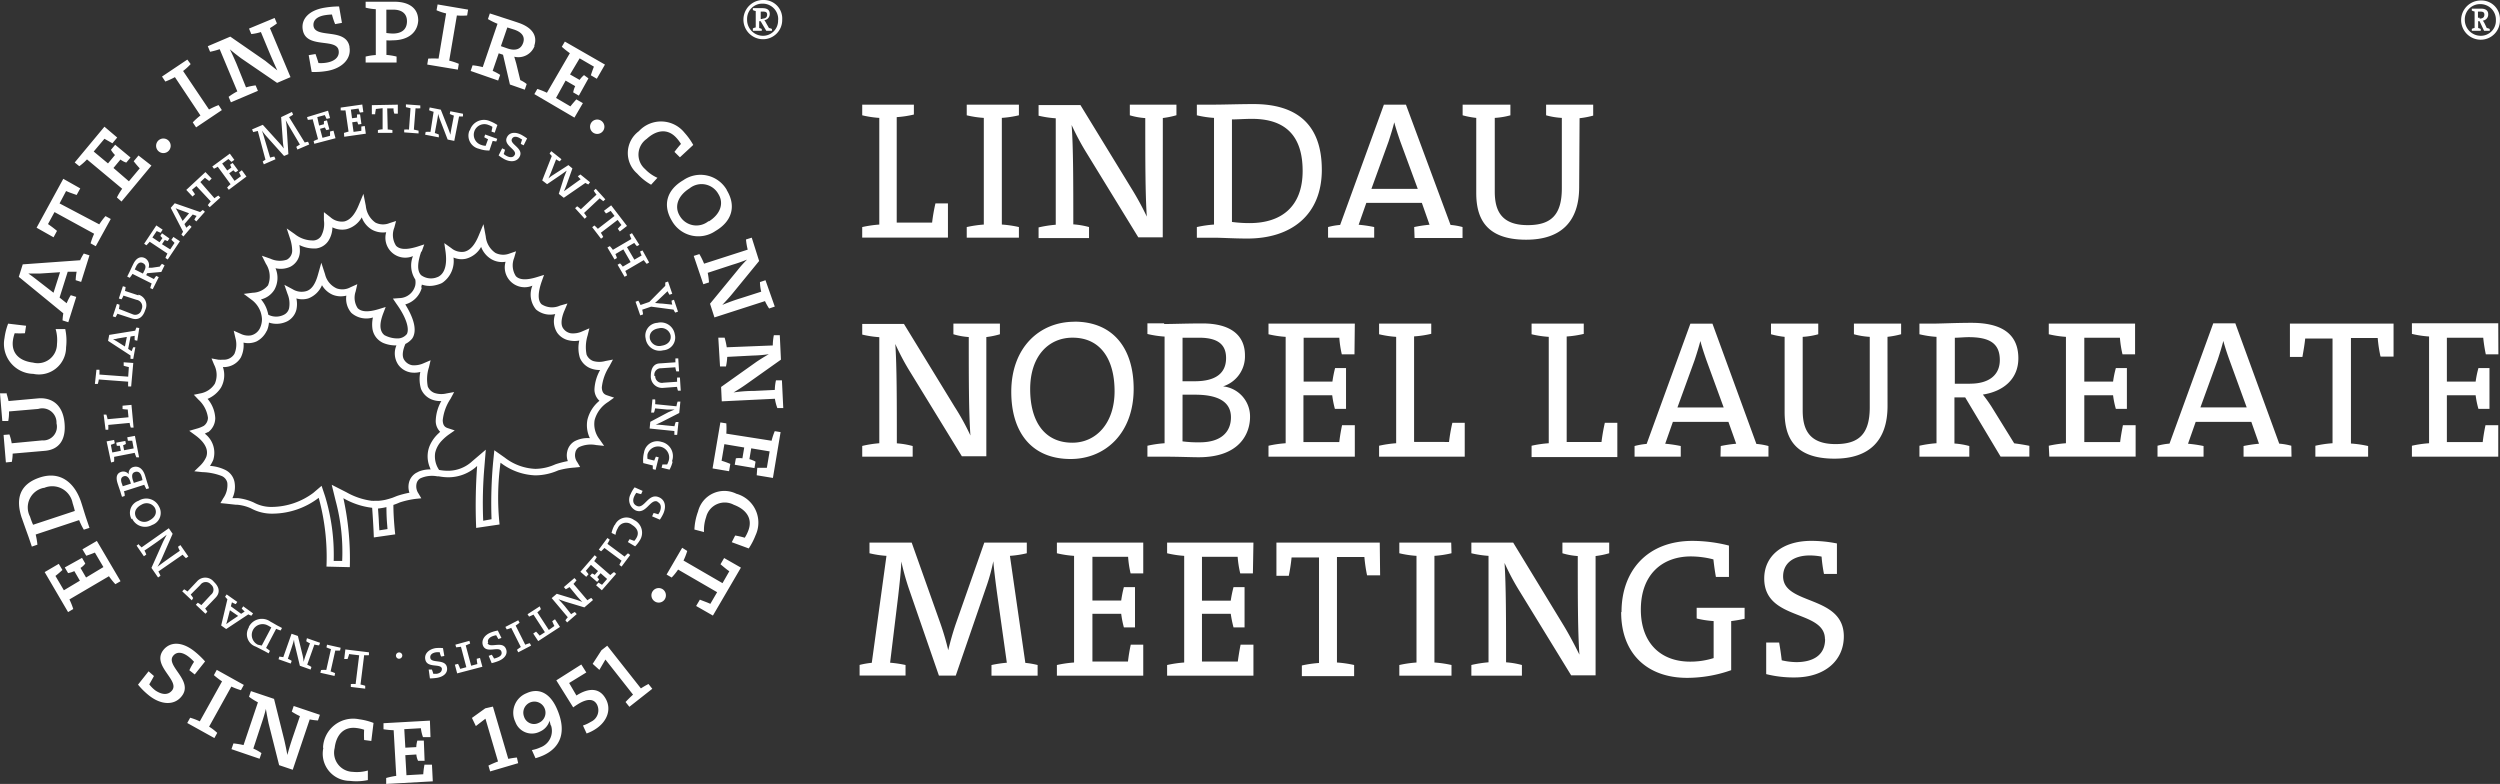 <?xml version="1.0" standalone="no"?><svg xmlns="http://www.w3.org/2000/svg" width="300" height="94.073" viewBox="0 0 300 94.073">
  <rect x="0" y="0" width="300" height="94.073" fill="#333333" stroke="none"/>
  <path d="M234.121,94.493c0,1.991-1.542,2.751-3.453,2.751a8.173,8.173,0,0,1-1.75-.219c-.069-.61-.173-1.347-.311-2.129h-1.554v3.787a13.468,13.468,0,0,0,3.4.4c3.672,0,5.916-2.06,5.916-4.926,0-5.007-7.286-3.706-7.286-7.205,0-1.5,1.151-2.509,3.223-2.509a7.909,7.909,0,0,1,1.393.138,17.578,17.578,0,0,0,.288,2.083h1.554v-3.66a15.721,15.721,0,0,0-3.073-.311c-3.568,0-5.651,1.888-5.651,4.512,0,5.133,7.286,3.695,7.286,7.286M196.691,82.9h-5.018V84.18a12.66,12.66,0,0,0,2.06.311V97.266a14.03,14.03,0,0,0-2.06.322v1.278h6.066V97.589a9.909,9.909,0,0,0-1.9-.322c0-5.018,0-9.208-.184-11.924A28.535,28.535,0,0,0,197.5,88.8l6.146,10.025h2.935V84.513a10.014,10.014,0,0,0,1.634-.334V82.9H202.6V84.18a8.183,8.183,0,0,0,1.842.334c0,4.972,0,9.058.2,11.832-.575-1.151-1.209-2.371-1.9-3.511ZM184.8,70.817V58.156a12.282,12.282,0,0,0,2.06-.311v-1.22H180.6V57.9a12.326,12.326,0,0,0,2.049.311V70.978a13.7,13.7,0,0,0-2.049.3v1.312h10.278V68.526h-1.485a20.576,20.576,0,0,0-.4,2.3ZM189.256,82.9h-6.227V84.18a12.281,12.281,0,0,0,2.06.311v12.8a13.639,13.639,0,0,0-2.06.3v1.278h6.261V97.589a13.7,13.7,0,0,0-2.049-.3V84.49a12.325,12.325,0,0,0,2.049-.311Zm-8.575,0h-12.4v3.982h1.485a21.2,21.2,0,0,0,.334-2.2h3.292V97.347a13.809,13.809,0,0,0-2.06.3v1.278h6.273V97.589a13.812,13.812,0,0,0-2.06-.3V84.629h3.292a18.079,18.079,0,0,0,.322,2.2h1.565Zm-2.993-26.277H167.329V57.9a12.281,12.281,0,0,0,2.06.311V70.978a13.638,13.638,0,0,0-2.06.3v1.312h10.359V68.814h-1.531c-.15.7-.265,1.416-.334,2.026h-4.3V65.223h3.453a12.072,12.072,0,0,0,.322,1.634h1.335v-4.9h-1.312a14.46,14.46,0,0,0-.322,1.623h-3.453v-5.26h4.282a12.512,12.512,0,0,0,.3,1.991h1.519ZM165.522,82.9H155.163V84.18a12.324,12.324,0,0,0,2.049.311v12.8a13.7,13.7,0,0,0-2.049.3v1.278h10.359V95.149H163.98c-.138.7-.253,1.416-.334,2.026h-4.3V91.442h3.453a14.142,14.142,0,0,0,.334,1.634h1.324V88.243h-1.324a14.376,14.376,0,0,0-.334,1.623h-3.453v-5.26h4.282a12.476,12.476,0,0,0,.311,1.991h1.519Zm-8.506-24.585h2c2.486,0,3.223,1.024,3.223,2.44,0,1.75-1.151,2.785-3.764,2.785h-1.462Zm0,6.837h1.508c2.44,0,4.3.668,4.3,2.716,0,1.726-1.151,3-3.741,3a14.2,14.2,0,0,1-2.072-.115Zm-2.2-8.563H152.8v1.278a12.282,12.282,0,0,0,2.06.311v12.8a13.637,13.637,0,0,0-2.06.3v1.312h2.06c1.7,0,3.188.069,4.086.069,5,0,6.169-2.924,6.169-4.846a3.626,3.626,0,0,0-3.234-3.66h0a3.775,3.775,0,0,0,2.624-3.718c0-2.394-1.68-3.833-5.11-3.833-1.911,0-3.453.069-4.6.069M152.3,82.9H141.938V84.18a12.281,12.281,0,0,0,2.06.311v12.8a13.642,13.642,0,0,0-2.06.3v1.278H152.3V95.149h-1.5c-.15.7-.265,1.416-.334,2.026H146.2V91.442h3.453a12.071,12.071,0,0,0,.322,1.634h1.335V88.243h-1.335a14.454,14.454,0,0,0-.322,1.611H146.2V84.606h4.282a12.326,12.326,0,0,0,.3,1.991H152.3Zm-46.385-8.08,1.945.322.921-5.5-.7-.115a7.8,7.8,0,0,0-.38,1.151l-5.433-.852a8.906,8.906,0,0,0,0-1.232l-.714-.115L100.617,74l1.98.334.15-.875a8.941,8.941,0,0,0-1.047-.38l.334-1.991,2.383.4-.219,1.3a2.44,2.44,0,0,0-.783,0l-.138.771,2.371.4.127-.771a3.246,3.246,0,0,0-.737-.3l.219-1.3,2.21.368-.334,1.968h-1.151Zm.391-23.181a5.064,5.064,0,0,0,.15,1.151l-2.371.76a23.851,23.851,0,0,0-2.3.829h0c.38-.4.863-.921,1.209-1.347l3.211-3.925-.886-2.8-.691.219a7.954,7.954,0,0,0,.207,1.22L99.6,49.431a8.264,8.264,0,0,0-.564-1.151l-.679.219,1.151,3.4.679-.219a8.057,8.057,0,0,0-.15-1.151l2.947-.967a18.143,18.143,0,0,0,1.773-.622h0a13.209,13.209,0,0,0-1.151,1.289l-3.292,4.005.529,1.646,6.066-1.957a6.387,6.387,0,0,0,.495.886l.679-.23-1.116-3.165Zm-3.384,31.215,2.037.748a8.148,8.148,0,0,0,.817-1.577,3.591,3.591,0,0,0-2.3-4.984,3.246,3.246,0,0,0-4.6,2.129,7.078,7.078,0,0,0-.437,2.164l1.151.3a4.788,4.788,0,0,1,.253-1.784,2.3,2.3,0,0,1,3.326-1.485c1.462.541,2.3,1.634,1.738,3.1a4.522,4.522,0,0,1-.426.852,8.909,8.909,0,0,0-1.151-.265Zm-5.951.668L95.1,86.735l.61.357a6.493,6.493,0,0,0,.771-.955l4.685,2.716-.817,1.4c-.345-.173-.748-.3-1.255-.506l-.449.76,2.014,1.151,3.361-5.755-2.014-1.151-.437.748c.426.357.737.622,1.059.84l-.817,1.427L97.13,85.054a7.633,7.633,0,0,0,.449-1.151Zm-3.326-20.6a.783.783,0,0,1,.806-.944l1.7-.115a2.841,2.841,0,0,0,.115.495H96.6l-.1-1.565h-.334a2.934,2.934,0,0,0,0,.472l-1.807.127c-.783,0-1.151.575-1.151,1.519a1.361,1.361,0,0,0,1.45,1.427l1.692-.127a3.354,3.354,0,0,0,.115.46H96.8L96.7,63.093H96.37a2.371,2.371,0,0,0,0,.506l-1.646.115a.806.806,0,0,1-.99-.817M95.7,53.862a1.841,1.841,0,0,0,.081.483l-1.22-.127c-.265,0-.587-.058-.852-.069h0c.184-.161.4-.357.587-.541l.921-.875a3.706,3.706,0,0,0,.23.426l.334-.115-.506-1.473-.334.115v.4l-1.911,1.934-1.059.368a3.12,3.12,0,0,0-.265-.518L91.375,54l.564,1.634.334-.115a2.544,2.544,0,0,0-.1-.564l1.07-.368,2.693.357a2.613,2.613,0,0,0,.2.357l.334-.115-.483-1.427Zm-3.775-5.9a1.957,1.957,0,0,0,.184.483l-.875.506-.886-1.508.875-.506a2.3,2.3,0,0,0,.322.391l.288-.161-.886-1.4-.288.173a3.97,3.97,0,0,0,.219.529l-2.221,1.3a3.647,3.647,0,0,0-.368-.449L88,47.486l.852,1.439.288-.173a2.477,2.477,0,0,0-.184-.472l.955-.564.875,1.519-.944.552a2.3,2.3,0,0,0-.334-.391l-.288.161.84,1.45.3-.173a3.972,3.972,0,0,0-.219-.529l2.221-1.3a3.6,3.6,0,0,0,.357.449l.288-.173-.794-1.439ZM90.063,84.582,88,83.052a5.493,5.493,0,0,0,.276-.506L88,82.35l-1.036,1.393.276.2a4.433,4.433,0,0,0,.4-.4l2.06,1.531a3.555,3.555,0,0,0-.265.506l.265.2,1.036-1.393-.265-.2a3.453,3.453,0,0,0-.414.4M88.348,86.8l-1.934-1.68a4.821,4.821,0,0,0,.311-.483l-.253-.219L84.757,86.4l.7.61.276-.311c-.1-.15-.219-.288-.322-.414l.61-.714.852.748-.4.46a.99.99,0,0,0-.322-.173l-.242.276.852.737L87,87.345a1.508,1.508,0,0,0-.219-.3l.4-.472.783.691-.61.7-.437-.265-.276.322.691.6,1.715-1.968-.253-.219a4.212,4.212,0,0,0-.449.368m-2.762,3-1.657-1.945a4.131,4.131,0,0,0,.368-.437l-.253-.265-1.266,1.082L83,88.5a3.051,3.051,0,0,0,.449-.265l.944,1.151c.242.276.437.483.6.645h0c-.23-.1-.529-.207-.771-.288l-2.3-.7-.61.518,1.934,2.3a2.486,2.486,0,0,0-.288.368l.207.253,1.151-1-.219-.253a2.382,2.382,0,0,0-.449.265l-.748-.944c-.334-.391-.622-.7-.771-.852h0l.806.288,2.3.691,1.036-.886-.207-.253a3.777,3.777,0,0,0-.495.3m-4.6,3.545-1.381-2.118a2.773,2.773,0,0,0,.426-.38l-.138-.334-1.462.944.184.288c.161-.069.357-.15.529-.242L80.5,93.652l-.633.414c-.115-.15-.253-.288-.426-.483l-.345.23.6.909,2.613-1.7-.6-.921-.334.23c.1.23.173.414.265.575Zm-2.831,1.773-1.151-2.3a3.844,3.844,0,0,0,.472-.345l-.161-.288-1.542.794.161.3a3.763,3.763,0,0,0,.541-.184l1.151,2.3a3.649,3.649,0,0,0-.46.334l.15.3,1.542-.806-.15-.288a2.831,2.831,0,0,0-.552.184m-4.443-.207c-.15-.391.15-.668.495-.806a2.3,2.3,0,0,1,.46-.127l.265.46.368-.138-.437-.886a3.947,3.947,0,0,0-.852.242c-.748.3-1.151.909-.932,1.554.414,1.036,1.945,0,2.21.714.1.288,0,.552-.495.737a2.071,2.071,0,0,1-.38.115,4.407,4.407,0,0,0-.276-.46l-.368.138.357.875a5.972,5.972,0,0,0,.806-.253c.806-.322,1.151-.9.909-1.462-.414-1.024-1.945,0-2.21-.7M88.866,80.784a3.315,3.315,0,0,0-.368.955l.472.23a2.049,2.049,0,0,1,.276-.794,1.082,1.082,0,0,1,1.7-.4c.633.38.909.944.529,1.577a1.773,1.773,0,0,1-.253.345l-.564-.207-.207.345.875.518a3.718,3.718,0,0,0,.518-.656,1.692,1.692,0,0,0-.645-2.509,1.531,1.531,0,0,0-2.3.587m5.122-2.751c.368.173.506.564.276,1.151a2.131,2.131,0,0,1-.2.334,4.6,4.6,0,0,0-.552-.161l-.184.4.932.4a4.684,4.684,0,0,0,.426-.748c.391-.909.15-1.646-.518-1.934-1.3-.576-1.75,1.439-2.659,1.036-.506-.219-.529-.7-.322-1.151a2.186,2.186,0,0,1,.253-.426,4.463,4.463,0,0,0,.575.161l.173-.391-.955-.426a3.454,3.454,0,0,0-.483.817,1.427,1.427,0,0,0,.587,1.945c1.278.564,1.761-1.439,2.647-1.047m-.288-9.208h0c.242-.1.541-.23.771-.345l2.118-1.082.138-1.37h-.334a4.039,4.039,0,0,0-.138.564l-2.555-.253a3.1,3.1,0,0,0,0-.576H93.4l-.15,1.588h.334a2.3,2.3,0,0,0,.138-.506l1.45.138h.886l-.748.322-2.164,1.151-.081.806,2.97.3v.46h.334l.161-1.542H96.2a2.647,2.647,0,0,0-.15.506L94.9,68.825a11.5,11.5,0,0,0-1.151-.081M93.1,58.455c-.127-.656.288-1.151,1.059-1.266a1.151,1.151,0,0,1,1.416.817c.127.645-.3,1.151-1.059,1.266a1.151,1.151,0,0,1-1.416-.817m-.506,0a1.692,1.692,0,0,0,2.095,1.37A1.531,1.531,0,0,0,96.083,57.9a1.7,1.7,0,0,0-2.095-1.37A1.531,1.531,0,0,0,92.6,58.455M95.76,73.107a1.75,1.75,0,0,0-1.3-2.3,1.611,1.611,0,0,0-2.072,1.3A3.661,3.661,0,0,0,92.3,73.36l1.151.288a2.91,2.91,0,0,0,0,.437l.334.081.368-1.5-.334-.081c-.069.138-.138.322-.2.472l-.806-.2a1.957,1.957,0,0,1,0-.564,1.33,1.33,0,0,1,2.555.737,2.773,2.773,0,0,1-.2.495H94.6l-.1.391.955.23a3.73,3.73,0,0,0,.357-.909M93.631,89.923a.863.863,0,0,0,1.22-.173.886.886,0,0,0-.173-1.22.875.875,0,0,0-1.22.173.863.863,0,0,0,.173,1.22m-2.555,11.222c-.322.288-.633.6-.9.886l.46.576,2.751-2.164-.46-.575a9.907,9.907,0,0,0-.909.529l-4.04-5.122-.691.541L86.23,97.451l.806.725.725-1.243ZM81.868,99.43l2.026,3.246c.15-.115.357-.253.541-.368,1.151-.725,1.922-.668,2.3,0a1.518,1.518,0,0,1-.714,2.095,4.386,4.386,0,0,1-.955.449l.437.955a4.926,4.926,0,0,0,1-.483c1.5-.932,2.049-2.475,1.232-3.787-.691-1.151-1.911-1.278-3.453-.288l-.875-1.5,2.06-1.266-.6-.955Zm-2.118,5.11a1.255,1.255,0,0,1-1.761-.771,1.331,1.331,0,1,1,1.761.771m1.485.311a2.1,2.1,0,0,1-1.278,2.624,4.1,4.1,0,0,1-1.024.322l.437.978a7.249,7.249,0,0,0,.9-.322c2.072-.932,2.924-2.808,1.646-5.663-.9-2.014-2.3-2.429-3.614-1.819a2.521,2.521,0,0,0-1.347,3.453,2.106,2.106,0,0,0,2.958,1.151,2.037,2.037,0,0,0,1.151-1.324h0c0,.138.092.345.115.552m-7.838-2.014-1.6,1.151.472.978,1.151-.886,1.508,5.133a11.927,11.927,0,0,0-1.151.495l.207.7,3.361-.99-.15-.679a9.3,9.3,0,0,0-1.036.161l-1.842-6.273Zm-3.257-5.341-.391.1.276,1.047,3.027-.794-.288-1.059-.391.1a4.087,4.087,0,0,0,.081.633l-.748.2L71,95.241l.529-.23-.092-.322-1.68.46.092.322.576-.069.645,2.452-.737.2a4.5,4.5,0,0,0-.253-.587M66.7,99.2a6.362,6.362,0,0,0,.84-.069c.875-.15,1.312-.633,1.209-1.243-.184-1.082-1.888-.449-2-1.151-.069-.4.288-.61.656-.668a1.7,1.7,0,0,1,.483,0,1.606,1.606,0,0,0,.161.506l.38-.069-.161-.944a4.6,4.6,0,0,0-.875,0c-.794.127-1.37.645-1.255,1.324.184,1.151,1.888.46,2,1.151,0,.288-.15.529-.633.61h-.4a3.027,3.027,0,0,0-.173-.518h-.38Zm0,5.064-5.571.311v.725a9.977,9.977,0,0,0,1.22.115l.311,5.479a8.941,8.941,0,0,0-1.209.253v.714l5.594-.311-.1-2h-.9A9.98,9.98,0,0,0,65.9,110.7l-2.014.115-.138-2.406,1.324-.081a2.129,2.129,0,0,0,.207.76h.783l-.092-2.429H65.19a3.362,3.362,0,0,0-.127.783l-1.312.069-.127-2.221,1.991-.115a4.748,4.748,0,0,0,.253,1.07h.9Zm-3.706-7.424a.4.4,0,0,0,.391-.414.381.381,0,1,0-.414.414m-9.047,10.647a3.257,3.257,0,0,0,3.142,4.005,6.756,6.756,0,0,0,2.187-.092V110.25a4.719,4.719,0,0,1-1.807.161,2.3,2.3,0,0,1-2.175-2.866c.184-1.554,1.07-2.59,2.613-2.394a4.418,4.418,0,0,1,.921.207,11.338,11.338,0,0,0,0,1.232l.863.115.265-2.164A7.447,7.447,0,0,0,58.2,104.1a3.614,3.614,0,0,0-4.328,3.453m3.188-11.268,1.151.138-.426,3.453a3.131,3.131,0,0,0-.576,0v.345l1.726.207v-.345a4.041,4.041,0,0,0-.564-.15l.437-3.522a3.131,3.131,0,0,0,.575,0v-.345l-2.831-.345-.138,1.151h.4a6.109,6.109,0,0,0,.2-.61M53.634,98.2l-.081.322,1.7.38.069-.334a4.846,4.846,0,0,0-.541-.207l.564-2.509a3.325,3.325,0,0,0,.575,0l.069-.334-1.634-.368-.069.322a3.3,3.3,0,0,0,.541.207l-.564,2.509a2.36,2.36,0,0,0-.564,0m-1.842-3.453a2.394,2.394,0,0,0,.449.253l-.495,1.381a8.254,8.254,0,0,0-.265.852h0a5.018,5.018,0,0,0-.127-.817l-.564-2.3-.76-.265-.99,2.808-.472-.069-.1.322L50,97.416l.115-.322a2.854,2.854,0,0,0-.46-.253l.391-1.151c.161-.483.288-.886.345-1.151h0a4.149,4.149,0,0,0,.15.84l.552,2.3,1.289.46.1-.311a2.625,2.625,0,0,0-.506-.276l.863-2.417a3.454,3.454,0,0,0,.564.1l.115-.311-1.577-.552ZM43.689,91.7l-.932.622-.506.368h0c.058-.161.115-.391.173-.6l.276-1.07Zm.426-.886a3.451,3.451,0,0,0,.357.357l-.426.276-1.232-.9.127-.483a2.406,2.406,0,0,0,.46.219l.184-.265-1.278-.9-.184.276a2.3,2.3,0,0,0,.276.3l-.748,3.154.6.426,2.659-1.761a2.107,2.107,0,0,0,.368.161l.2-.276L44.3,90.545Zm3.154,2.037.4.23-1.151,2.175-.46-.1a1.3,1.3,0,1,1,1.209-2.3m-2.3.23a1.565,1.565,0,0,0,.84,2.3l1.036.529.506.276.15-.3a3.7,3.7,0,0,0-.46-.345l1.209-2.3a3.451,3.451,0,0,0,.541.2l.161-.3-.506-.265c-.242-.127-.506-.3-.863-.483a1.75,1.75,0,0,0-2.613.622m-1.853,14-.23.668,3.372,1.151.23-.679a5.663,5.663,0,0,0-.978-.541l.967-2.947c.253-.748.426-1.335.541-1.819h0c.081.529.207,1.151.322,1.726l1.266,5.03,1.634.552,2.037-6.043a6.664,6.664,0,0,0,.99.127l.23-.679-3.142-1.059-.23.679a7.62,7.62,0,0,0,.978.541l-.783,2.3c-.357,1.036-.61,1.9-.725,2.36h0c-.1-.552-.242-1.243-.368-1.784l-1.232-4.949-2.774-.932-.23.679a8.055,8.055,0,0,0,1.07.668L44.334,107.2a8.357,8.357,0,0,0-1.22-.2m-5.191-3.073-.345.622,3.257,1.807.345-.622a6.629,6.629,0,0,0-.978-.748l2.67-4.811a7.527,7.527,0,0,0,1.151.437l.345-.633-3.246-1.807-.345.633a8.7,8.7,0,0,0,.978.748l-2.67,4.8a7.214,7.214,0,0,0-1.151-.437m.357-14.364a4.1,4.1,0,0,0-.3-.414l1.151-1.151a.794.794,0,0,1,1.278-.058.771.771,0,0,1,0,1.232l-1.151,1.243a2.772,2.772,0,0,0-.426-.288l-.23.242,1.151,1.082.23-.242a3.791,3.791,0,0,0-.265-.38l1.255-1.312c.541-.564.495-1.232-.2-1.888a1.312,1.312,0,0,0-2.026-.069l-1.151,1.22a3.454,3.454,0,0,0-.4-.265l-.23.242,1.151,1.082Zm-5.352,8.794-1.266,1.6a8.643,8.643,0,0,0,1.347,1.324c1.358,1.07,2.97,1.243,3.89.069,1.485-1.865-1.968-3.649-1.024-4.846.4-.506,1.07-.518,1.888.127a4.9,4.9,0,0,1,.622.587,7.25,7.25,0,0,0-.564,1.013l.645.506,1.243-1.565a10.21,10.21,0,0,0-1.312-1.243c-1.473-1.151-2.877-1.151-3.695-.127-1.45,1.853,2,3.637,1.047,4.846-.552.691-1.393.426-2.014,0a3.937,3.937,0,0,1-.725-.725c.184-.311.368-.633.564-1ZM31.788,83.063l-.288.2.875,1.278.288-.2a2.3,2.3,0,0,0-.219-.483c1.151-.771,2.072-1.427,2.67-1.9-.161.311-.345.645-.495.978l-1.335,3,.794,1.151.288-.2a3.073,3.073,0,0,0-.253-.518l2.912-2.014a4.6,4.6,0,0,0,.4.414l.288-.2L36.76,83.2l-.288.2a2.6,2.6,0,0,0,.219.483c-1.151.794-2.083,1.45-2.682,1.922.173-.288.345-.633.506-.967l1.312-2.993-.46-.668-3.269,2.3a4.249,4.249,0,0,0-.334-.322M37.025,44.3l-.529-.99c-.1-.2-.207-.38-.311-.541h0a3.982,3.982,0,0,0,.575.23l1.036.38Zm.449.829-.23-.449.99-1.151.472.173a2.624,2.624,0,0,0-.276.449l.242.207L39.7,43.2l-.253-.219-.322.253L36.081,42.18l-.483.552L37.082,45.6a2.624,2.624,0,0,0-.2.345l.242.219.978-1.151-.242-.219a4.824,4.824,0,0,0-.391.322m1.209-5,1.726,1.842a4.362,4.362,0,0,0-.357.449l.23.242L41.548,41.5l-.23-.242a2.866,2.866,0,0,0-.472.322l-1.692-1.945.552-.518c.138.127.3.23.506.391l.3-.288-.748-.783-2.3,2.141.748.794.3-.276c-.15-.219-.253-.38-.368-.529Zm2.578-2.3L42.78,39.9a2.763,2.763,0,0,0-.414.4l.2.265,2.118-1.588-.552-.76-.334.253a4.3,4.3,0,0,0,.23.46l-.771.564-.645-.909.506-.368a.886.886,0,0,0,.276.242l.3-.207-.668-.909-.3.207a2.1,2.1,0,0,0,.15.345l-.495.357-.61-.84.748-.541.368.345.345-.242-.541-.748-2.106,1.542.2.265a3.558,3.558,0,0,0,.506-.265M32.432,50.26l-.173.357-.978-.495.173-.368c.2-.4.472-.564.806-.391s.4.449.173.9m.9-.345h-.391a.955.955,0,0,0-.437-1.151c-.552-.276-1.059,0-1.393.691-.207.414-.391.829-.495,1.036l-.242.483.3.15a3.8,3.8,0,0,0,.334-.472l2.3,1.151c-.069.184-.127.38-.173.552l.3.138.725-1.45-.3-.15a2.486,2.486,0,0,0-.276.38l-.932-.472.115-.23,1.7-.15.391-.794-.311-.184a2.6,2.6,0,0,0-.265.334Zm-1.611,3.315L30.107,52.7a2.3,2.3,0,0,0,.069-.472l-.322-.092-.483,1.473.322.1a2.3,2.3,0,0,0,.23-.449l1.565.506a.806.806,0,0,1,.61,1.151.771.771,0,0,1-1.093.575l-1.623-.633a2.67,2.67,0,0,0,.069-.506l-.311-.1-.495,1.5.322.1a2.8,2.8,0,0,0,.23-.414L30.925,56c.737.242,1.324-.092,1.611-1a1.312,1.312,0,0,0-.817-1.853M28.8,73.188a3.293,3.293,0,0,0,0-.576l2.475-.483a4.88,4.88,0,0,0,.2.541H31.8L31.3,70.091l-.921.173.081.414h.518l.173.921L30,71.818l-.115-.61a1,1,0,0,0,.334-.15l-.069-.357-1.093.207.069.368a1.3,1.3,0,0,0,.368,0l.115.61-1.024.2-.173-.921a3.593,3.593,0,0,0,.472-.184l-.081-.4-.9.173.541,2.532Zm-1.024-3.833H28.1a3.13,3.13,0,0,0,0-.576l2.567-.242a2.693,2.693,0,0,0,.138.564h.334l-.253-2.728-1.07.1v.4a4.3,4.3,0,0,0,.622.058l.092.932-2.509.23a3.867,3.867,0,0,0-.15-.552h-.322Zm-.829-6.031,3.545.265a4.6,4.6,0,0,0,0,.575h.357l.253-2.82-1.151-.081v.414a5.536,5.536,0,0,0,.622.161l-.081,1.151-3.453-.253a4.6,4.6,0,0,0,0-.576h-.357l-.184,1.7h.345a2.705,2.705,0,0,0,.127-.564m1.646-4.811h0a1.744,1.744,0,0,0,.622-.081l1.093-.184-.23,1.151-.944-.6c-.2-.115-.38-.23-.541-.311m-.4-.483-.138.714,2.7,1.761a2.3,2.3,0,0,0,0,.4H31.1l.253-1.393H31.1a2.878,2.878,0,0,0-.184.472l-.426-.276.288-1.485.495-.081a3.973,3.973,0,0,0,0,.518l.311.069.242-1.519-.334-.069a1.864,1.864,0,0,0-.15.38Zm3.9,20.361a1.151,1.151,0,0,1,1.588.414c.288.6,0,1.151-.691,1.5a1.151,1.151,0,0,1-1.588-.414c-.288-.6,0-1.151.691-1.5m-1.151,1.68a1.715,1.715,0,0,0,2.394.771,1.531,1.531,0,0,0,.829-2.221,1.7,1.7,0,0,0-2.44-.691,1.531,1.531,0,0,0-.84,2.221m-.955-5.156c.357-.115.622.127.783.61l.081.276-.978.311a3.349,3.349,0,0,0-.138-.4c-.15-.506,0-.7.253-.794m1.347-.518c.334-.1.645,0,.806.552a3.658,3.658,0,0,1,.1.426l-1.047.334a1.233,1.233,0,0,0-.1-.311c-.15-.483-.15-.875.242-1m-1.726,2.44.173.541.322-.1a1.262,1.262,0,0,0-.092-.564l2.44-.783c.081.184.173.368.253.518l.322-.1-.173-.541c-.127-.391-.23-.76-.3-.978-.345-1.082-1.013-1.151-1.427-1.024a.76.76,0,0,0-.529.875h0a.806.806,0,0,0-.909-.3c-.483.15-.691.564-.437,1.37.138.426.276.817.368,1.093m-7.424,8.575-1.692.99,2.808,4.8.622-.368a8.438,8.438,0,0,0-.46-1.151l4.742-2.785a8.436,8.436,0,0,0,.771.955l.622-.357-2.843-4.834L25,83.708l.46.771c.357-.115.725-.253,1.036-.38l1.024,1.738-2.083,1.255-.668-1.151a2,2,0,0,0,.575-.529l-.391-.679-2.072,1.151.4.679a3.1,3.1,0,0,0,.748-.242l.668,1.151-1.922,1.151L21.763,86.9c.242-.184.552-.449.84-.714ZM20.37,76.353a2.486,2.486,0,0,1,3.453,1.807c.1.311.219.725.265.944l-5.007,1.657a8.461,8.461,0,0,1-.368-.978,2.394,2.394,0,0,1,1.646-3.453m-2.636,3.6c.265.771.622,1.761.817,2.3l.391,1.151.668-.23a8.46,8.46,0,0,0-.207-1.22L24.606,80.2a7.471,7.471,0,0,0,.564,1.151l.679-.219-.391-1.151c-.184-.552-.357-1.151-.633-2-.783-2.3-2.509-3.706-4.949-2.889s-2.912,2.578-2.152,4.857m-1.9-14.963H15.11l.276,3.326H16.1a5.387,5.387,0,0,0,.092-1.151l3.511-.3a1.7,1.7,0,0,1,2.187,1.727,1.646,1.646,0,0,1-1.726,2.049l-3.649.345a5.755,5.755,0,0,0-.276-1.059l-.7.058.276,3.3.714-.069a5.328,5.328,0,0,0,.1-.99l3.867-.334c1.669-.138,2.544-1.289,2.36-3.315-.2-2.3-1.611-3.108-3.165-2.981l-3.557.322a9.209,9.209,0,0,0-.265-.978m2.371-8.057-2.152-.253a7.447,7.447,0,0,0-.437,1.727,3.6,3.6,0,0,0,3.453,4.3,3.257,3.257,0,0,0,3.936-3.188,6.733,6.733,0,0,0-.1-2.187H21.786a4.685,4.685,0,0,1,.161,1.8A2.3,2.3,0,0,1,19.069,61.3c-1.554-.184-2.59-1.047-2.417-2.6a4.6,4.6,0,0,1,.219-.921,11.431,11.431,0,0,0,1.232,0Zm4.075-6.423-.783,2.463-1.945-1.508c-.38-.3-.748-.576-1.07-.794h1.335Zm2.429-1.439-6.906.495-.472,1.5,5.341,4.374a7.4,7.4,0,0,0-.092.852l.691.219.955-3.039-.656-.207a5.859,5.859,0,0,0-.495.967l-.852-.679.978-3.1h1.07a6.353,6.353,0,0,0-.115,1.013l.656.207,1-3.188-.679-.219a6.1,6.1,0,0,0-.426.771m0-8.586-2.037-1.151L19.5,45.115l2.037,1.151.414-.771a13.376,13.376,0,0,0-1.082-.817l.783-1.439,4.754,2.6a8.4,8.4,0,0,0-.426,1.151l.622.345,1.8-3.269-.633-.345a8.563,8.563,0,0,0-.748.99L22.258,42.2l.783-1.485c.357.161.748.288,1.266.472Zm4.949,1.577,3.591-4.316L31.73,36.448l-.576.691a10.809,10.809,0,0,0,.725.852l-1.3,1.554-1.853-1.6.84-1.013a2.187,2.187,0,0,0,.7.368l.506-.61-1.842-1.531-.506.61a3.281,3.281,0,0,0,.483.622L28.07,37.4l-1.715-1.427,1.289-1.531.955.541.575-.691-1.531-1.3-3.568,4.293.552.449a6.606,6.606,0,0,0,.921-.817l4.224,3.522a7.252,7.252,0,0,0-.633,1.047Zm4.938,3.372-.76-.506-1.462,2.2.276.184c.127-.127.265-.276.391-.426l2.129,1.416a4.235,4.235,0,0,0-.242.529l.276.184L36.7,46.738l-.783-.518-.242.345.38.368-.518.783-.99-.622.345-.518a1.151,1.151,0,0,0,.345.138l.2-.311-.886-.622-.2.311a1.728,1.728,0,0,0,.253.265l-.345.506-.863-.576.518-.771.472.207Zm-.368-10.808a.875.875,0,1,0,1.106.161.875.875,0,0,0-1.106-.161m2.82-8.23a7.089,7.089,0,0,0,.909-.829l-.4-.541L34.55,26.975l.4.6a9.691,9.691,0,0,0,1.151-.529l3.062,4.6a8.058,8.058,0,0,0-.921.829l.4.6L41.733,31l-.391-.6a8.863,8.863,0,0,0-1.151.529Zm12.891.737L47.5,21.163a7.6,7.6,0,0,0,.84-.564l-.276-.656L44.99,21.22l.276.656a5.49,5.49,0,0,0,1.151-.242l.955,2.3c.426,1.013.794,1.83,1.013,2.3h0c-.437-.345-.99-.783-1.45-1.151l-4.19-2.9-2.7,1.151.276.668a8.77,8.77,0,0,0,1.151-.311l2.118,5.064a7.078,7.078,0,0,0-1.047.656l.276.656L46.06,28.69l-.276-.656a6.975,6.975,0,0,0-1.151.242l-1.151-2.854c-.311-.714-.564-1.278-.794-1.715h0c.4.345.944.771,1.381,1.093l4.293,2.935Zm-.173,4.8a3.165,3.165,0,0,0,.483-.3l-.138-.322-1.3.622.207,2.889a7.263,7.263,0,0,0,.115.875h0a8.376,8.376,0,0,0-.587-.714l-1.934-2.129-1.289.552.138.322.552-.138.921,3.453a2.084,2.084,0,0,0-.334.219l.138.334,1.4-.61-.138-.322a2.958,2.958,0,0,0-.506.127l-.645-2.164c-.115-.391-.219-.76-.345-1.082h0a8.459,8.459,0,0,0,.6.748l2.06,2.3.518-.219-.207-3.292a6.021,6.021,0,0,0-.115-.783h0c.127.23.3.541.552.967L51.1,35.136a4.053,4.053,0,0,0-.437.276l.138.322,1.416-.61L52.08,34.8a2.545,2.545,0,0,0-.4.092Zm2.808.173.668,2.475a3.843,3.843,0,0,0-.529.23l.081.322,2.544-.668-.242-.909-.414.1v.518l-.909.242-.288-1.082.587-.161a1.151,1.151,0,0,0,.173.322l.357-.092-.288-1.082-.357.092a1.358,1.358,0,0,0,0,.368l-.587.161-.219-1.013.9-.242.219.46.414-.1-.242-.886-2.521.771.092.322a3.234,3.234,0,0,0,.564-.058M57.052,23.4c-.414-2.3-4.052-.967-4.316-2.463-.1-.645.334-1.151,1.358-1.324a6.676,6.676,0,0,1,.852-.081,7.931,7.931,0,0,0,.38,1.151l.817-.15L55.8,18.561a11.2,11.2,0,0,0-1.8.161c-1.853.322-2.785,1.381-2.555,2.659.4,2.3,4.04.932,4.3,2.452.15.875-.61,1.324-1.381,1.462a3.948,3.948,0,0,1-1.036.058c-.1-.345-.219-.7-.357-1.082l-.817.138.357,2.014a8.921,8.921,0,0,0,1.888-.127c1.692-.3,2.9-1.393,2.647-2.854M56.419,34.2l2.59-.368-.127-.921-.414.058v.518l-.932.127-.161-1.151.61-.081a1.462,1.462,0,0,0,.127.345l.368-.058-.161-1.151h-.357a1.785,1.785,0,0,0,0,.38l-.61.081-.138-1.036.921-.127a3.452,3.452,0,0,0,.161.483l.414-.058-.127-.909-2.59.368v.334a4.8,4.8,0,0,0,.575,0l.368,2.544-.552.161Zm7.528-13.869c0,.967-.6,1.485-1.715,1.485a7.15,7.15,0,0,1-.76-.069v-2.8H62.3c1.082,0,1.646.529,1.646,1.37m1.347-.1c0-1.416-1.059-2.21-2.831-2.221H58.986v.714a6.469,6.469,0,0,0,1.22.184v5.5a6.768,6.768,0,0,0-1.22.184v.714H62.7v-.714a7.724,7.724,0,0,0-1.22-.2v-1.75a4.489,4.489,0,0,0,.737,0c1.922,0,3.073-.99,3.085-2.521M61.023,30.773v2.532a2.751,2.751,0,0,0-.564.092v.334H62.2V33.4a2.8,2.8,0,0,0-.564-.069L61.576,30.8h.76a1.508,1.508,0,0,0,.1.633h.414V30.348l-3.119.058V31.5h.4c0-.253.069-.449.081-.633Zm4.523,0V30.44l-1.726-.127v.334l.552.127-.184,2.567a3.1,3.1,0,0,0-.576,0v.334l1.726.127v-.334l-.564-.127.2-2.555a4.489,4.489,0,0,0,.576,0m.1,21.478a1.877,1.877,0,0,0,.081-.322,2.877,2.877,0,0,0,1.508.1,3.97,3.97,0,0,0,.806-.242,1.357,1.357,0,0,0,.219-.127,3.177,3.177,0,0,0,1.266-2.981,2.429,2.429,0,0,0,1.473.15,2.924,2.924,0,0,0,1.842-1.427A2.877,2.877,0,0,0,74.087,48.9a2.555,2.555,0,0,0,1.692.3A2.383,2.383,0,0,0,79,52.067a2.808,2.808,0,0,0,.437,2.866,2.636,2.636,0,0,0,2.3.541,2.521,2.521,0,0,0,.23,2.233,2.3,2.3,0,0,0,1.508.944,2.923,2.923,0,0,0,1.151,0,3.994,3.994,0,0,0,.069,2.072,2.3,2.3,0,0,0,1.278,1.266,2.981,2.981,0,0,0,1.151.2h0a5.249,5.249,0,0,0-.679,2.3,1.83,1.83,0,0,0,.6,1.393,4.224,4.224,0,0,0-1.45,2.3,3.568,3.568,0,0,0,.3,2.187,3.361,3.361,0,0,0-1.853.38,1.853,1.853,0,0,0-.863,1.22,1.991,1.991,0,0,0,.069,1.151,11.063,11.063,0,0,0-1.5.391h0a5.974,5.974,0,0,1-2.394.541,6.4,6.4,0,0,1-3.683-1.358l-1.243-.875-.15,1.508a54.257,54.257,0,0,0-.184,6.768l-1,.184a50.483,50.483,0,0,1,.138-6.4l.173-2.129L71.785,73.13a4.259,4.259,0,0,1-2.924,1.151,5.881,5.881,0,0,1-1.059-.1,2.877,2.877,0,0,1-.472-2.049,3.085,3.085,0,0,1,.806-1.473,5.664,5.664,0,0,1,.817-.714l.725-.506-.84-.276h0c-.311-.1-.587-.3-.6-.944a5.686,5.686,0,0,1,.932-2.567l.437-.817L68.7,65a2.647,2.647,0,0,1-1.462-.058,1.416,1.416,0,0,1-.794-.771,4.6,4.6,0,0,1,.138-2.3l.2-.852-.806.345a2.751,2.751,0,0,1-1.4.253,1.416,1.416,0,0,1-.932-.6c-.4-.529-.115-1.427.115-1.957a2.486,2.486,0,0,0,.806-.633l.1-.161c.552-1.082-.115-2.647-.921-3.948a2.843,2.843,0,0,0,1.98-2m-.783-1a1.91,1.91,0,0,1,0,.714,2,2,0,0,1-1.911,1.531l-.771.058.437.645c1.151,1.6,1.565,2.947,1.243,3.6h0A1.416,1.416,0,0,1,62.9,58.4a3.315,3.315,0,0,1-1.669-.4,2.129,2.129,0,0,1-.161-.161c-.414-.506-.4-1.278,0-2.371l.322-.84-.863.265c-1.22.368-2.049.334-2.5-.127a2.3,2.3,0,0,1-.242-2l.2-.875-.817.368a2.037,2.037,0,0,1-1.657.138A2.475,2.475,0,0,1,54.117,50.7l-.449-1.381-.391,1.393c-.311,1.139-.771,1.853-1.462,2.026a2.049,2.049,0,0,1-1.588-.242l-.99-.529.368,1.07a3.05,3.05,0,0,1,.2,1.715,1.151,1.151,0,0,1-.622.806,2.072,2.072,0,0,1-1.876,0,4.487,4.487,0,0,0-.138-.529,3.672,3.672,0,0,0-.737-1.312,2.6,2.6,0,0,0,1.6-1.151,2.923,2.923,0,0,0,.138-2.59,2.774,2.774,0,0,0,1.773-.173,2.1,2.1,0,0,0,1.151-1.819,3.913,3.913,0,0,0-.058-.794,3.844,3.844,0,0,0,1.611.414h.391a2.072,2.072,0,0,0,1.485-.921A3.073,3.073,0,0,0,55,45.069a2.6,2.6,0,0,0,1.669.23,2.947,2.947,0,0,0,1.853-1.427,2.855,2.855,0,0,0,1.232,1.485,2.728,2.728,0,0,0,1.7.3,2.383,2.383,0,0,0,3.211,2.866,3.073,3.073,0,0,0,.265,2.785M47.131,57.5a3.2,3.2,0,0,0,.253-1h0a2.9,2.9,0,0,0,2.21-.161,2.175,2.175,0,0,0,1.082-1.381,3.154,3.154,0,0,0,0-1.358,2.5,2.5,0,0,0,1.427,0,2.9,2.9,0,0,0,1.646-1.588,2.739,2.739,0,0,0,1.289,1.151,2.624,2.624,0,0,0,1.634.1,2.6,2.6,0,0,0,.6,2.072,2.716,2.716,0,0,0,2.59.552,3.844,3.844,0,0,0-.069,1.278,2.21,2.21,0,0,0,.483,1.151,2.3,2.3,0,0,0,.806.622,3.891,3.891,0,0,0,1.6.3,2.429,2.429,0,0,0,.207,2.3,2.3,2.3,0,0,0,1.508.944,2.9,2.9,0,0,0,1.151-.058,4.2,4.2,0,0,0,.081,2.026,2.3,2.3,0,0,0,1.289,1.278,2.751,2.751,0,0,0,1.151.184,5.122,5.122,0,0,0-.668,2.3,1.819,1.819,0,0,0,.529,1.393l-.242.23a4.351,4.351,0,0,0-.932,1.266,3.188,3.188,0,0,0-.276.829A3.453,3.453,0,0,0,66.7,73.9a1.77,1.77,0,0,0,.092.219,3.614,3.614,0,0,0-1.4.242l-.357.184a1.853,1.853,0,0,0-.863,1.22,2.21,2.21,0,0,0,.069,1.151,11.063,11.063,0,0,0-1.5.391h0l-.518.207c-.3.1-.587.184-.875.253a6.252,6.252,0,0,1-.771.115h-.391a3.569,3.569,0,0,1-.495,0A8.31,8.31,0,0,1,56.7,76.871l-1.784-.909.472,1.922a23.665,23.665,0,0,1,.783,7.217H55.153a24.17,24.17,0,0,0-1.036-7.769L53.7,76.088l-1,.852a8.437,8.437,0,0,1-4.926,1.68,4.385,4.385,0,0,1-2.21-.529h0a6.169,6.169,0,0,0-1.922-.529H43a3.154,3.154,0,0,0,.242-1.98,2.049,2.049,0,0,0-1.151-1.427,5,5,0,0,0-1.784-.46,4.3,4.3,0,0,0,.391-.714,2.877,2.877,0,0,0-1.013-3.154l.345-.173h.058a2.118,2.118,0,0,0,.852-1.7,3.844,3.844,0,0,0-.921-2.3A3.522,3.522,0,0,0,41.629,64.3a3.05,3.05,0,0,0,.23-2.463,2.371,2.371,0,0,0,2.152-1.151,3.349,3.349,0,0,0,.322-1.784,2.5,2.5,0,0,0,1.554-.138,2.739,2.739,0,0,0,1.243-1.3m13.34,21.351a8,8,0,0,0,1.013-.173c0,1.439.1,2.152.127,2.636l-.978.15c-.115-1.784,0-.357-.161-2.613m5.249-30.858.3-.84-.852.276c-1.243.38-2.083.357-2.532-.115a2.383,2.383,0,0,1-.207-2.175l.207-.794-.783.253A2.026,2.026,0,0,1,60.16,44.5a2.762,2.762,0,0,1-1.151-2l-.288-1.45-.575,1.381c-.472,1.151-1.059,1.784-1.738,1.934a2.06,2.06,0,0,1-1.657-.518l-.771-.6v.978a3.062,3.062,0,0,1-.334,1.888,1.151,1.151,0,0,1-.875.529,3.453,3.453,0,0,1-2.3-.771l-.955-.668.38,1.151a4.88,4.88,0,0,1,.276,1.5,1.232,1.232,0,0,1-.633,1.093,2.682,2.682,0,0,1-1.98-.115l-1.024-.357.483.967a2.8,2.8,0,0,1,.253,2.59,2.463,2.463,0,0,1-1.83.886l-1.082.138.875.656a3.085,3.085,0,0,1,1.151,1.519,3.3,3.3,0,0,1,.161.829,2.521,2.521,0,0,1-.2,1.013,1.588,1.588,0,0,1-1.151.967,2.072,2.072,0,0,1-1.232-.207l-.806-.357.2.863a2.889,2.889,0,0,1-.115,1.911,1.473,1.473,0,0,1-1.37.7,3.361,3.361,0,0,1-.575,0l-.806-.15.311.748a2.659,2.659,0,0,1,.081,2.3A2.6,2.6,0,0,1,39.143,65l-.771.161.541.575a3.568,3.568,0,0,1,1.151,2.175,1.209,1.209,0,0,1-.495.978,3.845,3.845,0,0,1-.875.345l-.875.253.737.541c.806.587,1.692,1.531,1.3,2.6a3.315,3.315,0,0,1-.748,1.059l-.679.656.944.1a7.056,7.056,0,0,1,2.3.449h0a1.151,1.151,0,0,1,.714.829,2.728,2.728,0,0,1-.483,1.853l-.345.587.691.069,1.151.127h.173a5.11,5.11,0,0,1,1.657.437,5.237,5.237,0,0,0,2.624.633,9.208,9.208,0,0,0,5.5-1.9,26.853,26.853,0,0,1,.932,8.253l2.8.069a34.047,34.047,0,0,0-.771-8.276,8.989,8.989,0,0,0,3.453,1.151c.173,2.452.2,3.557.2,3.557l2.567-.368s-.219-1.865-.219-3.534a8.138,8.138,0,0,0,.771-.3,10.358,10.358,0,0,1,1.9-.426l.679-.069-.345-.587a1.508,1.508,0,0,1-.23-1.151.978.978,0,0,1,.46-.656,3.384,3.384,0,0,1,2.026-.242h.184a6.342,6.342,0,0,0,1.151.115,5.087,5.087,0,0,0,3.453-1.358,65.363,65.363,0,0,0-.115,7.435l2.808-.414a30.674,30.674,0,0,1,.115-7.412,7.274,7.274,0,0,0,4.2,1.519,6.963,6.963,0,0,0,2.728-.6,9.357,9.357,0,0,1,1.945-.334l.679-.069-.345-.587a1.4,1.4,0,0,1-.23-1.151.978.978,0,0,1,.46-.656,3.349,3.349,0,0,1,2.026-.242l.967.1-.552-.794a2.947,2.947,0,0,1-.587-2.3,3.683,3.683,0,0,1,1.623-2.175l.714-.518-.829-.276c-.322-.1-.622-.288-.645-.955a5.755,5.755,0,0,1,.9-2.521l.437-.817-.909.173a2.647,2.647,0,0,1-1.462,0,1.381,1.381,0,0,1-.794-.771,4.673,4.673,0,0,1,.127-2.3l.207-.852-.806.345a2.647,2.647,0,0,1-1.4.253,1.393,1.393,0,0,1-.932-.587c-.414-.564-.092-1.588.15-2.141l.357-.852-.886.253a2.3,2.3,0,0,1-2.221-.161c-.46-.449-.449-1.358,0-2.682l.3-.84-.852.265c-1.232.38-2.083.357-2.532-.115a2.383,2.383,0,0,1-.207-2.175l.23-.806-.771.265a2.1,2.1,0,0,1-1.7-.069A2.693,2.693,0,0,1,73.4,46.162l-.276-1.473-.575,1.381C72.073,47.221,71.5,47.854,70.807,48a1.957,1.957,0,0,1-1.542-.437l-.84-.6.15,1.024c.15,1.093.115,2.521-.9,3.027l-.276.1a1.991,1.991,0,0,1-1.75-.3c-.483-.483-.472-1.427,0-2.808m18.8-9.07a2.51,2.51,0,0,0,.345.357l-1.358.978-.656.472h0c.1-.23.23-.529.3-.725L83.8,38l-.483-.4L81.534,38.75a3.694,3.694,0,0,0-.61.46h0c.1-.23.207-.472.311-.737l.61-1.565a2.394,2.394,0,0,0,.437.242l.207-.253-1.22-.967-.207.265a2.3,2.3,0,0,0,.265.311L80.176,39.44l.587.449,1.692-1.151.656-.472h0c-.1.242-.207.529-.3.748l-.645,2.037.6.472,2.59-1.784a2.1,2.1,0,0,0,.357.184l.2-.265-1.151-.932Zm-7.574-2.567c-.184.368-.587.322-.921.161a1.623,1.623,0,0,1-.4-.265,5.246,5.246,0,0,0,.161-.506l-.345-.173-.426.852a4.9,4.9,0,0,0,.748.483c.725.357,1.473.276,1.784-.345.506-1-1.255-1.485-.932-2.118.138-.276.437-.345.875-.127l.345.207a3.969,3.969,0,0,0-.161.518l.345.173.414-.829a6.088,6.088,0,0,0-.714-.449c-.794-.391-1.427-.242-1.7.3-.495.99,1.255,1.473.932,2.118M66.767,33.616a5.008,5.008,0,0,0-.575,0l-.069.334,1.646.322v-.334a3,3,0,0,0-.483-.184l.265-1.427c.069-.357.115-.645.138-.875h0a6.2,6.2,0,0,0,.253.783l.886,2.3.794.161.575-2.935a3.224,3.224,0,0,0,.472,0v-.322l-1.519-.3-.069.322a2.774,2.774,0,0,0,.495.2l-.219,1.151c-.1.495-.173.909-.2,1.151h0c-.069-.242-.184-.552-.276-.794l-.875-2.221-1.335-.265-.069.334a3.73,3.73,0,0,0,.541.184Zm4.4-13.973.115-.7-3.66-.622-.127.7a6.688,6.688,0,0,0,1.151.38l-.909,5.421a11.4,11.4,0,0,0-1.243,0l-.115.714,3.672.61.115-.7a7.8,7.8,0,0,0-1.151-.38l.921-5.421a7.4,7.4,0,0,0,1.232,0m.276,13.812a1.611,1.611,0,0,0,1.151,2.187,3.453,3.453,0,0,0,1.243.207l.391-1.151.437.069.115-.322-1.45-.518-.115.322a3.452,3.452,0,0,0,.46.242l-.288.794a1.761,1.761,0,0,1-.552-.115,1.275,1.275,0,1,1,.875-2.394,2.3,2.3,0,0,1,.483.23c0,.173-.081.368-.1.576l.38.127.322-.921a4.42,4.42,0,0,0-.863-.449A1.761,1.761,0,0,0,71.5,33.421m6.377-10.463c-.242.691-.852.99-1.865.645l-.794-.276.771-2.244.84.265c.9.311,1.312.829,1.059,1.588m1.335.345c.426-1.255-.322-2.221-1.876-2.751-.932-.322-1.853-.6-2.3-.76L73.891,19.4l-.23.679a8.851,8.851,0,0,0,1.151.564l-1.773,5.2a8.276,8.276,0,0,0-1.22-.219l-.23.679,3.3,1.151.242-.679a6.02,6.02,0,0,0-.9-.483l.725-2.106.518.173L76.3,27.93l1.784.622.23-.679a3.453,3.453,0,0,0-.771-.472l-.483-1.991c-.069-.23-.161-.575-.242-.817a2.072,2.072,0,0,0,2.44-1.289m7.47,3.936.978-1.7-4.811-2.762-.368.622a9.792,9.792,0,0,0,.967.771L80.74,28.92a9.205,9.205,0,0,0-1.151-.46l-.357.622,4.811,2.82,1.013-1.738-.783-.449c-.253.276-.506.576-.714.84l-1.726-1.013,1.151-2.083,1.151.668a2.682,2.682,0,0,0-.242.748l.679.391,1.151-2.072-.529-.391a2.624,2.624,0,0,0-.529.575l-1.151-.656,1.151-1.934,1.715,1c-.115.288-.253.668-.368,1.036Zm-.633,5.226a.875.875,0,0,0,.161,1.22.863.863,0,1,0-.161-1.22m1.4,9.473.253-.23L86.6,40.442l-.242.23a3.946,3.946,0,0,0,.334.472L84.814,42.9a3.786,3.786,0,0,0-.449-.357l-.242.23,1.151,1.266.242-.23a2.969,2.969,0,0,0-.322-.46l1.876-1.761.449.357m1.968,3.626.863-.668-1.9-2.475-.863.656.242.322a4.767,4.767,0,0,0,.564-.311l.46.61-2,1.542a4.5,4.5,0,0,0-.414-.4l-.265.207,1.059,1.381.265-.207a3.775,3.775,0,0,0-.288-.506l2.014-1.542.46.61a5.533,5.533,0,0,0-.437.449ZM96.7,36.667l1.6-1.485a7.849,7.849,0,0,0-1.036-1.45,3.614,3.614,0,0,0-5.49-.2,3.257,3.257,0,0,0-.2,5.087,6.641,6.641,0,0,0,1.669,1.335l.76-.829a4.6,4.6,0,0,1-1.485-1.047,2.3,2.3,0,0,1,.2-3.626c1.151-1.059,2.486-1.289,3.545-.138a4.706,4.706,0,0,1,.564.748c-.242.265-.518.6-.783.955Zm3.453,7.643a2.3,2.3,0,0,1-3.453-.587c-.725-1.151-.23-2.463,1.151-3.326a2.3,2.3,0,0,1,3.453.656c.725,1.151.23,2.463-1.151,3.315m2.164-3.8A3.637,3.637,0,0,0,97.1,39.417c-1.968,1.151-2.509,2.97-1.358,4.88a3.637,3.637,0,0,0,5.226,1.209c1.968-1.151,2.521-2.97,1.358-4.892m4.27-20.545h-.2v-.886h.311c.345,0,.46.115.46.368s-.138.472-.575.472m.472,1.462h.679v-.219a1.151,1.151,0,0,0-.357-.115l-.322-.564a2.4,2.4,0,0,0-.23-.38.737.737,0,0,0,.645-.771c0-.391-.242-.668-.875-.668h-1.151V19a1.347,1.347,0,0,0,.345.115v1.968a1.347,1.347,0,0,0-.345.115v.288h1.07v-.219a1.439,1.439,0,0,0-.311-.115v-.817h.173Zm1.416-1.278a1.807,1.807,0,0,1-1.865,1.876,1.911,1.911,0,0,1-1.853-1.98,1.819,1.819,0,0,1,1.865-1.876,1.853,1.853,0,0,1,1.865,1.922m.483,0a2.221,2.221,0,0,0-2.3-2.36,2.354,2.354,0,0,0,0,4.708,2.3,2.3,0,0,0,2.3-2.3m-.587,46.558h.714l-.161-3.326h-.714a5.386,5.386,0,0,0-.138,1.151L105.6,64.7a16.334,16.334,0,0,0-2.463.184h0c.483-.288,1.082-.668,1.531-.99l4.155-2.947-.138-2.935h-.714a6.907,6.907,0,0,0-.127,1.232l-5.525.219a8.582,8.582,0,0,0-.253-1.151h-.76l.207,3.453h.714a6.711,6.711,0,0,0,.15-1.151l3.1-.161a14.456,14.456,0,0,0,1.888-.161h0c-.46.265-1.047.622-1.5.932l-4.224,3,.081,1.726,6.377-.311a5.284,5.284,0,0,0,.242.978m11.383,30.709a10.207,10.207,0,0,0-1.462.253v1.278h5.513V97.589a14.3,14.3,0,0,0-1.853-.276l.978-8.057c.161-1.462.322-2.843.368-4.086h0a30.653,30.653,0,0,0,.921,3.3l3.591,10.393H129.8L133.57,87.9a22.419,22.419,0,0,0,.737-2.762h0c.081.967.242,2.3.472,3.994l1.151,8.184a14.722,14.722,0,0,0-1.842.276v1.278h5.536V97.589a9.828,9.828,0,0,0-1.473-.253L136.3,84.49a12.051,12.051,0,0,0,2.026-.311V82.9h-5.1l-3.453,9.841c-.357,1.07-.622,2.014-.875,3.073h0a31.321,31.321,0,0,0-.932-3.188L124.512,82.9h-5.064V84.18a12.006,12.006,0,0,0,2.037.311Zm-1.151-51.024h10.29V42.2h-1.5a20.583,20.583,0,0,0-.4,2.3h-4.247V31.844a12.281,12.281,0,0,0,2.06-.311V30.348h-6.2v1.278a12.328,12.328,0,0,0,2.049.311v12.8a13.7,13.7,0,0,0-2.049.3Zm12.788,11.924c0,4.972,0,9.058.2,11.821a28.948,28.948,0,0,0-1.9-3.453l-6.077-9.933h-5.007v1.278a12.328,12.328,0,0,0,2.049.311V70.978a13.629,13.629,0,0,0-2.049.322v1.289h6.054V71.312a9.91,9.91,0,0,0-1.9-.322c0-5.018,0-9.208-.184-11.924a28.528,28.528,0,0,0,1.842,3.453l6.146,10.025h2.935V58.236A10.014,10.014,0,0,0,135.1,57.9V56.625h-5.582V57.9a8.3,8.3,0,0,0,1.842.334m-.242-11.924h6.261V45.034a13.7,13.7,0,0,0-2.049-.3v-12.8a12.327,12.327,0,0,0,2.049-.311V30.348h-6.261v1.278a12.327,12.327,0,0,0,2.049.311v12.8a13.7,13.7,0,0,0-2.049.3Zm12.7,12c3.361,0,5.041,2.6,5.041,6.434s-2.221,6.169-5.064,6.169c-3.384,0-5.064-2.6-5.064-6.423,0-4.005,2.233-6.181,5.087-6.181m.219-1.911c-4.167,0-7.574,3.073-7.574,8.414,0,4.823,2.417,8.057,7.125,8.057,4.132,0,7.562-3.073,7.562-8.425,0-4.823-2.44-8.057-7.113-8.057m10.612-24.436a10.267,10.267,0,0,0,1.634-.334V30.348h-5.594v1.278a8.4,8.4,0,0,0,1.853.334c0,4.972,0,9.058.184,11.821a34.091,34.091,0,0,0-1.888-3.453l-6.077-9.933H139.74v1.278a12.466,12.466,0,0,0,2.06.311V44.758a13.812,13.812,0,0,0-2.06.322v1.278h6.054V45.034a9.8,9.8,0,0,0-1.888-.322c0-5.018,0-9.208-.2-11.924a30.343,30.343,0,0,0,1.853,3.453l6.146,10.025h2.935ZM171.427,38.3c0,4.328-2.6,6.261-6.365,6.261a15.838,15.838,0,0,1-2.118-.138V32.12c.61,0,1.554-.069,2.406-.069,4.144,0,6.077,2.175,6.077,6.25m2.3-.15c0-5.479-3.062-7.873-8.184-7.873-1.726,0-3.557.069-4.811.069h-2v1.278a12.282,12.282,0,0,0,2.06.311v12.8a13.639,13.639,0,0,0-2.06.3v1.278h2.06c.875,0,2.406.1,4.017.1,5.226,0,8.92-2.8,8.92-8.264m11.51,2.3h-5.559l2.06-5.686c.253-.794.495-1.531.679-2.3h0c.207.783.449,1.5.725,2.3Zm-.38,5.9h5.755V45.034a7.862,7.862,0,0,0-1.439-.253l-5.352-14.433h-2.647l-5.249,14.433a7.977,7.977,0,0,0-1.45.253v1.278h5.536V45.034a15.793,15.793,0,0,0-1.865-.276l.921-2.624h6.664l.921,2.624a15.4,15.4,0,0,0-1.842.276Zm19.8-14.376a10.8,10.8,0,0,0,1.634-.311V30.348h-5.651v1.278a8.863,8.863,0,0,0,1.888.311v8.448c0,3.234-1.324,4.42-4.1,4.42-3.211,0-3.948-1.8-3.948-4.028v-8.84a9.127,9.127,0,0,0,1.876-.311V30.348h-5.732v1.278a10.278,10.278,0,0,0,1.634.311v9.012c0,2.831,1,5.605,5.985,5.605,4.19,0,6.365-2.175,6.365-6.319ZM198.9,72.635h10.29V68.526h-1.5a23.224,23.224,0,0,0-.4,2.3h-4.178V58.167a12.327,12.327,0,0,0,2.049-.311V56.625H198.9V57.9a12.28,12.28,0,0,0,2.06.311V70.978a13.638,13.638,0,0,0-2.06.3Zm10.75,18.623c0,4.938,3.1,7.873,7.919,7.873a15.929,15.929,0,0,0,5.283-.921V92.317a15.563,15.563,0,0,0,1.611-.276V90.729H218.71v1.278a11.66,11.66,0,0,0,2.037.311V96.76a9.3,9.3,0,0,1-2.82.426c-3.591,0-5.916-2.3-5.916-6.238,0-4.282,2.624-6.388,6.008-6.388a10.912,10.912,0,0,1,2.7.357c.069.645.161,1.324.3,2.106h1.565V83.259a17.864,17.864,0,0,0-4.374-.564c-5.421,0-8.517,3.591-8.517,8.517m12.258-24.528h-5.548l2.06-5.674c.265-.806.495-1.542.691-2.3h0c.207.783.449,1.5.725,2.3Zm-.38,5.9h5.755V71.312a7.978,7.978,0,0,0-1.45-.253l-5.272-14.433h-2.647l-5.249,14.433a7.978,7.978,0,0,0-1.45.253v1.278H216.8V71.312a15.8,15.8,0,0,0-1.865-.276l.921-2.624h6.664l.932,2.624a15.593,15.593,0,0,0-1.853.276Zm20.039-14.376a10.8,10.8,0,0,0,1.634-.311V56.625h-5.663V57.9a9.092,9.092,0,0,0,1.9.311v8.448c0,3.234-1.324,4.42-4.1,4.42-3.211,0-3.948-1.8-3.948-4.028v-8.84A8.885,8.885,0,0,0,233.3,57.9V56.625H227.63V57.9a10.279,10.279,0,0,0,1.634.311v9.012c0,2.831.99,5.605,5.985,5.605,4.19,0,6.365-2.175,6.365-6.319Zm9.91,5.628h-1.83V58.317c.46,0,1.151-.069,1.657-.069,2.532,0,3.741.76,3.741,2.751,0,1.738-1.232,2.831-3.568,2.831m3.66,8.748h3.453V71.288c-.656-.138-1.3-.23-1.819-.3L254.1,66.6a16.8,16.8,0,0,0-1.047-1.462c2.463-.38,4.259-1.865,4.259-4.351,0-3.142-2.3-4.259-5.628-4.259-1.727,0-3.787.092-4.4.092h-1.842V57.9a12.328,12.328,0,0,0,2.049.311V70.978a13.7,13.7,0,0,0-2.049.3v1.312h5.985V71.312a9.026,9.026,0,0,0-1.784-.3V65.476h1.289Zm5.847,0h10.359V68.814H269.86c-.138.7-.265,1.416-.334,2.026h-4.3V65.223h3.453a10.532,10.532,0,0,0,.334,1.634h1.324v-4.9h-1.324a12.211,12.211,0,0,0-.334,1.623h-3.453v-5.26H269.5a12.672,12.672,0,0,0,.311,1.991h1.508V56.625H260.963V57.9a12.66,12.66,0,0,0,2.06.311V70.978a14.074,14.074,0,0,0-2.06.3Zm23.688-5.9H279.16L281.22,61c.265-.806.495-1.542.691-2.3h0c.207.783.449,1.5.737,2.3Zm5.352,4.6a7.978,7.978,0,0,0-1.45-.253L283.35,56.59H280.7l-5.249,14.433a7.688,7.688,0,0,0-1.439.253v1.312h5.525V71.312a15.8,15.8,0,0,0-1.865-.276l.921-2.624h6.676l.921,2.624a15.6,15.6,0,0,0-1.853.276v1.278h5.755Zm10.762-10.7h1.508V56.625H289.9v3.994h1.5c.161-.909.276-1.611.334-2.21h3.28V70.978a13.812,13.812,0,0,0-2.06.3v1.312h6.33V71.312a13.638,13.638,0,0,0-2.06-.3V58.351h3.211a16.213,16.213,0,0,0,.334,2.21M314.9,56.579H304.539v1.278a12.282,12.282,0,0,0,2.06.311V70.978a13.637,13.637,0,0,0-2.06.3v1.312H314.9V68.814h-1.531c-.15.7-.265,1.416-.334,2.026h-4.3V65.223h3.453a10.525,10.525,0,0,0,.334,1.634h1.324v-4.9h-1.324a12.2,12.2,0,0,0-.334,1.623h-3.453v-5.26h4.362a18.666,18.666,0,0,0,.311,1.991h1.508ZM312.665,19.92h-.2v-.737h.311c.334,0,.46.115.46.368s-.138.472-.576.472m.541,1.462h.679v-.219a1.152,1.152,0,0,0-.357-.115l-.242-.506a2.386,2.386,0,0,0-.23-.38.737.737,0,0,0,.645-.771c0-.391-.242-.668-.875-.668h-1.093v.23a1.427,1.427,0,0,0,.334.115V21.14a1.427,1.427,0,0,0-.334.115v.23h1.07v-.219a1.439,1.439,0,0,0-.311-.115v-.817h.173Zm1.416-1.278a1.807,1.807,0,0,1-1.865,1.876,1.911,1.911,0,0,1-1.865-1.922,1.819,1.819,0,0,1,1.865-1.876,1.853,1.853,0,0,1,1.865,1.922m.483,0a2.222,2.222,0,0,0-2.3-2.36,2.354,2.354,0,1,0,0,4.708,2.3,2.3,0,0,0,2.3-2.3" transform="translate(-15.11 -17.789)" fill="#fff"/>
</svg>
